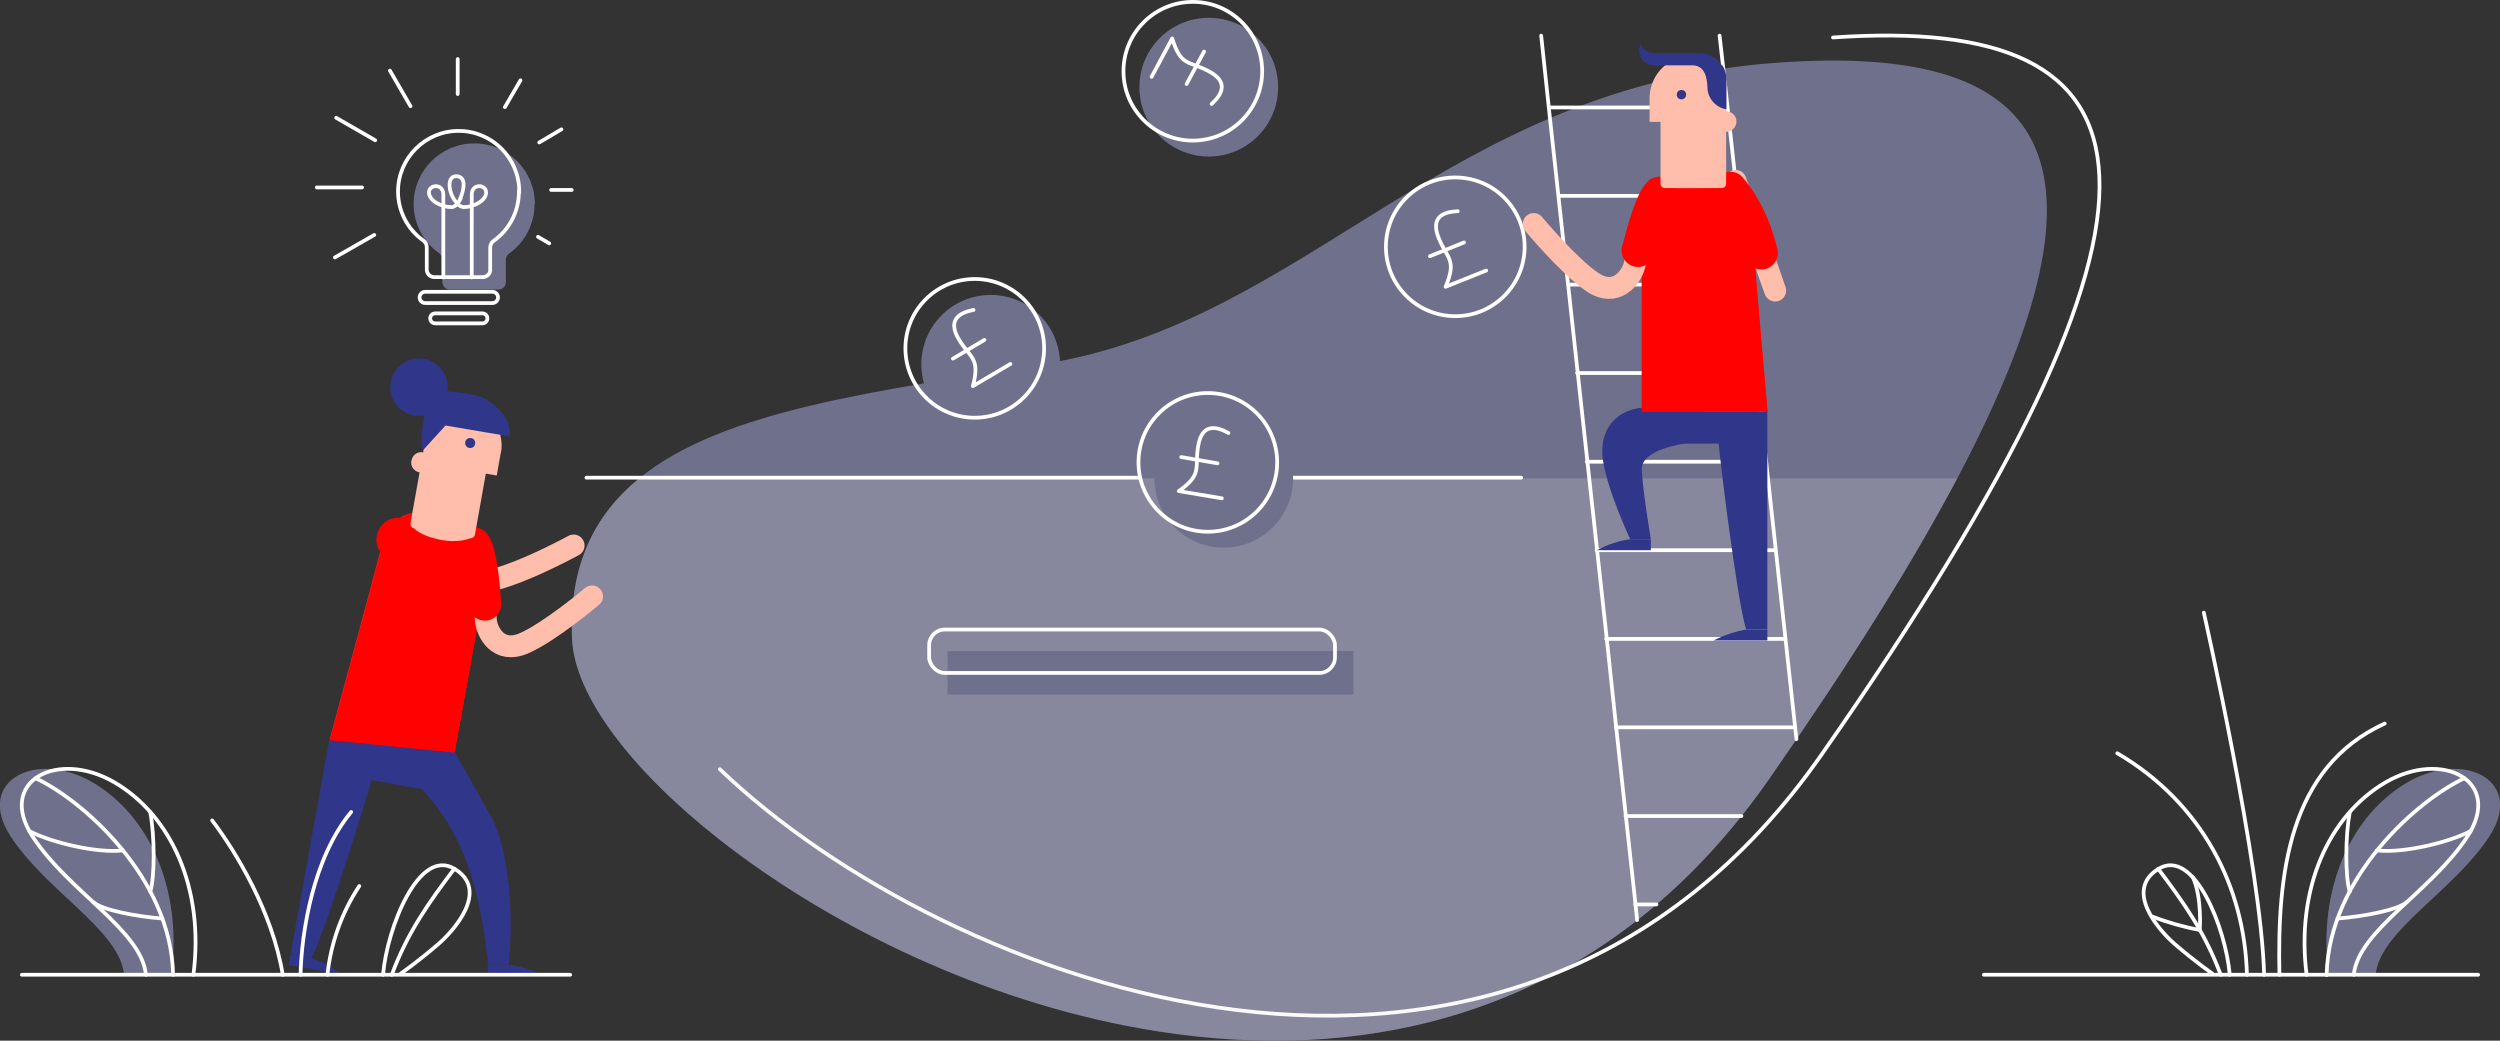 <?xml version="1.0" encoding="UTF-8"?>
<svg id="Layer_1" data-name="Layer 1" xmlns="http://www.w3.org/2000/svg" version="1.1" viewBox="0 0 800.2 333.1">
  <rect x="0" y="0" width="800.2" height="333.1" fill="#333333" stroke="none"/>
  <defs>
    <style>
      .cls-1 {
        fill: #303689;
      }

      .cls-1, .cls-2, .cls-3, .cls-4, .cls-5, .cls-6, .cls-7 {
        stroke-width: 0px;
      }

      .cls-2, .cls-8, .cls-9, .cls-10, .cls-11, .cls-12, .cls-13 {
        fill: none;
      }

      .cls-8, .cls-9, .cls-10, .cls-11, .cls-12, .cls-13 {
        stroke-linecap: round;
      }

      .cls-8, .cls-9, .cls-10, .cls-13 {
        stroke-miterlimit: 10;
      }

      .cls-8, .cls-12 {
        stroke: #fff;
        stroke-width: 1.2px;
      }

      .cls-3 {
        fill: #6f718c;
      }

      .cls-4 {
        fill: #ff0200;
      }

      .cls-9 {
        stroke-width: 10.5px;
      }

      .cls-9, .cls-13 {
        stroke: #ff0200;
      }

      .cls-10, .cls-11 {
        stroke: #ffbdab;
        stroke-width: 7px;
      }

      .cls-11, .cls-12 {
        stroke-linejoin: round;
      }

      .cls-5 {
        fill: #ffbdab;
      }

      .cls-13 {
        stroke-width: 14px;
      }

      .cls-6 {
        fill: #e6e6e6;
        isolation: isolate;
        opacity: .2;
      }

      .cls-7 {
        fill: #ff1d25;
      }
    </style>
  </defs>
  <path class="cls-3" d="M626.5,153.1c-14.4,27.2-34.4,59.2-60.4,96.5-31.5,45.1-71.2,69.1-112.9,78.6-30.8,7-62.7,6.1-93.4,0-50-9.9-96.5-33.6-129.3-59.3-28.6-22.4-46.6-46.4-47.4-64.3-1-23.6,7.1-39.8,21.5-51.5,27-22,76.3-27.9,130.1-36.7,84.5-13.8,128.6-89.1,235.1-96.4,84.5-5.8,111.8,28.8,56.7,133.1Z"/>
  <path class="cls-8" d="M230.4,246.2c71.7,68.8,252.7,138.4,352.6-4.6,125.8-180,110.2-237,3.7-229.6"/>
  <path class="cls-6" d="M626.5,153.1c-14.4,27.2-34.4,59.2-60.4,96.5-31.5,45.1-71.2,69.1-112.9,78.6-30.8,7-62.7,6.1-93.4,0-50-9.9-96.5-33.6-129.3-59.3-28.6-22.4-46.6-46.4-47.4-64.3-1-23.6,7.1-39.8,21.5-51.5h421.9Z"/>
  <line class="cls-8" x1="364.4" y1="152.9" x2="187.7" y2="152.9"/>
  <line class="cls-8" x1="486.9" y1="152.9" x2="375.7" y2="152.9"/>
  <polyline class="cls-8" points="524 294.5 523.5 289.5 520.4 261.2 517.3 232.8 514.3 204.5 511.2 176.1 508.1 147.8 505 119.4 496.1 37.8 493.3 11.4"/>
  <polyline class="cls-8" points="575 236.6 551.6 22 550.4 11.4"/>
  <line class="cls-8" x1="496.1" y1="34.4" x2="552.7" y2="34.4"/>
  <line class="cls-8" x1="499.3" y1="62.7" x2="555.8" y2="62.7"/>
  <line class="cls-8" x1="502.6" y1="91.1" x2="558.9" y2="91.1"/>
  <line class="cls-8" x1="504.8" y1="119.4" x2="562" y2="119.4"/>
  <line class="cls-8" x1="507.9" y1="147.8" x2="565.2" y2="147.8"/>
  <line class="cls-8" x1="511" y1="176.1" x2="568.2" y2="176.1"/>
  <line class="cls-8" x1="514.1" y1="204.5" x2="571.4" y2="204.5"/>
  <line class="cls-8" x1="517.2" y1="232.8" x2="574.5" y2="232.8"/>
  <polyline class="cls-8" points="557.4 261.2 520.4 261.2 520.3 261.2"/>
  <polyline class="cls-8" points="530.2 289.5 523.5 289.5 523.4 289.5"/>
  <rect class="cls-3" x="303.3" y="208.4" width="129.9" height="13.9"/>
  <rect class="cls-8" x="297.4" y="201.5" width="129.9" height="13.9" rx="5" ry="5"/>
  <circle class="cls-3" cx="391.7" cy="153.1" r="22.2"/>
  <circle class="cls-8" cx="386.6" cy="148" r="22.2"/>
  <circle class="cls-3" cx="472.8" cy="80.7" r="22.2"/>
  <circle class="cls-8" cx="465.8" cy="79" r="22.2"/>
  <path class="cls-12" d="M466.6,67.6c-4.7.2-8.8,1.9-6.1,8.6s5.9,6.8,2.2,15.6l13-5.2"/>
  <line class="cls-12" x1="457.7" y1="82" x2="468.6" y2="77.6"/>
  <path class="cls-11" d="M560.3,70.6c2.2,5.7,7.9,22.4,7.9,22.4l-12.7-35.1"/>
  <path class="cls-2" d="M569.3,96.9c-2.1.5-4.3-.8-5-2.8,0-.2-5.7-16.8-7.8-22.3-.9-2.2.2-4.7,2.4-5.6,0,0,0,0,0,0,1-.4,2-.4,3,0"/>
  <path class="cls-1" d="M549.2,131.8c.2,8.3,7,61.9,9.7,69.6h6.8v-69.6h-16.5Z"/>
  <rect class="cls-1" x="533.8" y="131.8" width="25.7" height="10.2"/>
  <path class="cls-1" d="M527.5,130.4c-9.8,0-15.7,6.8-14.5,16.4,1.2,9.6,8.8,25.8,8.8,25.8h6.6s-2.7-16-2.9-22.4,13.7-8.2,13.7-8.2l7.5-11.6h-19.1Z"/>
  <path class="cls-1" d="M521.8,172.6c-3.7.5-7.3,1.7-10.6,3.5h17.2v-3.5h-6.6Z"/>
  <path class="cls-1" d="M559.1,201.5c-3.7.6-7.3,1.8-10.6,3.5h17.2v-3.5h-6.6Z"/>
  <path class="cls-7" d="M525.5,131.8v-57.1c0-8.4.7-20.5,15.1-20.5s18.9,3,20.1,18.9c1.2,15.7,5,58.6,5,58.6h-40.2Z"/>
  <path class="cls-4" d="M565.7,131.8h-40.2v-57c0-6.1.4-14.2,6.1-18.1,0,4.4,4.7,3.6,10.5,3.6s10.5,0,10.5-4.5c5.4,2.1,7.3,7,8.2,17.4,1.2,15.7,5,58.6,5,58.6Z"/>
  <path class="cls-9" d="M553.8,60.2c3.2,3.7,7.6,10.5,10,20.8"/>
  <path class="cls-10" d="M531.1,61.8c-3.5,3.5-7,19.6-8,23.3s-5.8,10.3-13.4,5.2-18.8-18.6-18.8-18.6"/>
  <path class="cls-2" d="M529.2,78.1c-.4,1.6-.9,3.5-1.4,5.5-.2,1-.4,1.8-.6,2.3-1.1,4.3-4.2,7.8-8.3,9.6-1.1.5-2.3.8-3.6.9-2.8,0-5.4-1-7.7-2.6-8-5.3-19.3-18.9-19.8-19.5-1-1.2-1.3-2.8-.7-4.2"/>
  <path class="cls-9" d="M531.1,61.8c-2.6,2.6-5.2,12.2-6.8,18.4"/>
  <path class="cls-5" d="M552.5,35.8v-9.4c0-4.7-3.8-8.6-8.6-8.6h-3.8c-2,0-3.9.7-5.4,1.9-4.2,2.5-6.7,6.9-6.7,11.8v7.5h3.5v19.8c0,.8.6,1.4,1.4,1.4h18.2c.8,0,1.4-.6,1.4-1.4h0v-16.6c1.8,0,3.3-1.5,3.3-3.3s-1.5-3.3-3.3-3.3h0Z"/>
  <path class="cls-2" d="M552.5,59.7v-17.5c1.8,0,3.3-1.5,3.3-3.3s-1.5-3.3-3.3-3.3v-9.4c0-4.7-3.8-8.6-8.6-8.6h-3.8c-2,0-3.9.7-5.4,1.9-4.2,2.5-6.7,6.9-6.7,11.8v7.5h3.5v20.7"/>
  <circle class="cls-1" cx="538.2" cy="30.3" r="1.5"/>
  <path class="cls-1" d="M551.2,21h0c-1.6-2.5-4.3-4-7.2-4h-14.6c-1.8,0-3.5-1.1-4.3-2.8-.3.6-.4,1.3-.4,2,0,2.6,2.1,4.7,4.7,4.7h12.2c4.1,0,4.8,4,4.9,6.9h0c0,3.6,2.6,6.6,6.1,7.2v-9.5c0-1.6-.4-3.2-1.3-4.6Z"/>
  <path class="cls-2" d="M123.5,179.2c-3.2-1.9-4.5-5.9-3.1-9.4"/>
  <path class="cls-1" d="M121.6,239.8c-1.6,8.2-17.9,59.7-21.9,66.8l-6.7-1.2,12.4-68.5,16.3,2.9Z"/>
  <polygon class="cls-1" points="135 252.6 109.7 248 105.4 236.9 137.9 240.1 135 252.6"/>
  <path class="cls-1" d="M135,252.6c9.6,10.1,18.2,24.9,21.2,56.1h6.6c1.3-10.5,1.2-34.9-5.6-47.3-6.3-11.6-13.2-23.3-13.2-23.3l-10.8-2,1.8,16.6Z"/>
  <path class="cls-1" d="M99.5,306.6c3.5,1.2,6.9,3,9.8,5.3l-16.9-3,.6-3.4,6.5,1.1Z"/>
  <path class="cls-1" d="M162.8,308.7c3.7.5,7.3,1.7,10.6,3.5h-17.2v-3.5h6.6Z"/>
  <path class="cls-7" d="M145.5,240.8l9.6-53c1.5-8.3,3-20.3-11.2-22.9-14.8-2.7-19.1-.4-23.1,15-4,15.2-15.3,56.8-15.3,56.8l40.1,4Z"/>
  <path class="cls-10" d="M124.8,171.1s17.9,10.9,24.7,14.7,34.1-11.2,34.1-11.2"/>
  <path class="cls-2" d="M187.7,174.1c.2,1.6-.7,3.2-2.1,4.1-8.3,4.6-23.7,12.3-33.1,12.3-1.7,0-3.5-.3-5-1.1-1-.6-2.2-1.2-3.5-2"/>
  <path class="cls-4" d="M105.4,236.9l40.1,4,9.6-53c1.1-6,2.2-14-2.7-18.9-.8,4.3-5.2,2.7-10.9,1.6s-10.3-2-9.5-6.2c-5.7,1.1-8.5,5.6-11.1,15.7-4,15.2-15.3,56.8-15.3,56.8Z"/>
  <path class="cls-13" d="M127.5,172.7s7.2,4.4,15.1,9.1"/>
  <path class="cls-10" d="M151.8,174.1c2.8,4,3.4,20.5,3.7,24.3s3.9,11.1,12.2,7.5,21.8-15,21.8-15"/>
  <path class="cls-2" d="M150.9,190.4c.1,1.7.3,3.6.4,5.6,0,1,.1,1.8.2,2.4.4,4.4,2.8,8.4,6.5,10.9,1,.7,2.2,1.2,3.4,1.5,2.7.4,5.5,0,8-1.1,8.8-3.8,22.3-15.2,22.9-15.6,1.2-1,1.7-2.5,1.5-4"/>
  <path class="cls-9" d="M151.8,174.1c2.1,3,2.9,12.9,3.4,19.3"/>
  <path class="cls-5" d="M160.3,144.8l-1.3,7.4-3.5-.6-3.1,17.4h0c0,.1-.4,2.2-.4,2.2h0c-.2.7-.9,1.2-1.6,1.1,0,0-3.6,1.7-9.8.4s-8.1-3.6-8.1-3.6c-.7-.1-1.2-.8-1.1-1.6,0,0,0,0,0,0l.5-2.9h0c0-.1,2.4-13.4,2.4-13.4-1.8-.3-3-2-2.6-3.8.3-1.8,2-3,3.8-2.6v-.6c.1,0,1.3-6.4,1.3-6.4l.4-2.1c.8-4.7,5.3-7.8,10-6.9,0,0,0,0,0,0l2.1.4h.1l1.5.3c1.9.3,3.7,1.3,5,2.9.5.5,1,1,1.5,1.5,2.6,3.1,3.7,7.3,2.9,11.3Z"/>
  <path class="cls-2" d="M151.8,172v-.8h.1l.3-1.8v-.3c0,0,0-.1,0-.1l3.1-17.4,3.5.6,1.3-7.4c.7-4-.4-8.1-3-11.3-.5-.5-1-1-1.5-1.5-1.3-1.5-3.1-2.5-5-2.9l-1.5-.3h-.1l-2.1-.4c-4.7-.9-9.1,2.2-10,6.9,0,0,0,0,0,0l-.4,2.1-1.1,6.4v.6c-1.9-.3-3.6.9-3.9,2.6-.3,1.8.9,3.5,2.6,3.8h0l-2.4,13.3h0c0,.1-.5,3-.5,3l-.2.9"/>
  <path class="cls-1" d="M135.5,144c-2.3-2.8,2.4-19.5,2.9-22.1s4.2,14.3,4.2,14.3l-7.1,7.8Z"/>
  <circle class="cls-1" cx="150.5" cy="141.8" r="1.6"/>
  <circle class="cls-1" cx="134.1" cy="123.9" r="9.2"/>
  <circle class="cls-3" cx="317.1" cy="116.6" r="22.2"/>
  <path class="cls-1" d="M142.6,136.2l20.6,3.5c.2-3.2-1.1-6.2-3.3-8.4-3.9-4-6.1-4.7-11-5.4s-7.2-.8-7.2-.8l1,11.1Z"/>
  <circle class="cls-8" cx="312" cy="111.5" r="22.2"/>
  <path class="cls-12" d="M311.6,99.2c-4.6.9-8.4,3.2-4.7,9.4s6.9,5.8,4.5,15l12-7.1"/>
  <line class="cls-12" x1="305" y1="114.8" x2="315.1" y2="108.8"/>
  <path class="cls-3" d="M745.3,312c-3.5-27.5,7.1-51,25.3-61.6s37.7-.4,26.2,17.3-35,30.1-36.4,44.3"/>
  <path class="cls-12" d="M393.2,138.6c-4.1-2.3-8.5-3-9.7,4.2s1.5,8.9-6.2,14.4l13.8,2.3"/>
  <line class="cls-12" x1="378.1" y1="146.3" x2="389.7" y2="148.3"/>
  <circle class="cls-3" cx="386.9" cy="27.9" r="22.2"/>
  <circle class="cls-8" cx="381.8" cy="22.8" r="22.2"/>
  <path class="cls-12" d="M387.8,33.3c3.5-3.2,5.5-7.1-.9-10.5s-8.9-1.4-11.7-10.5l-6.6,12.3"/>
  <line class="cls-12" x1="385.4" y1="16.5" x2="379.8" y2="26.9"/>
  <path class="cls-8" d="M738.3,312c-3.5-27.5,7.1-51,25.3-61.6s37.7-.4,26.2,17.3-35,30.1-36.4,44.3"/>
  <path class="cls-8" d="M788.8,249.1c-14.8,6.9-43.4,31.7-44.1,63"/>
  <path class="cls-8" d="M760.8,272.2c8.8,1,23.7-2.8,30-6.2"/>
  <path class="cls-8" d="M752.1,260c-1.4,7.5-1.5,20.4,0,25.4"/>
  <path class="cls-8" d="M748.2,294c8-.6,19.4-2.7,22.2-5.3"/>
  <line class="cls-8" x1="635" y1="312" x2="793.2" y2="312"/>
  <path class="cls-3" d="M54.9,312c3.5-27.5-7.1-51-25.3-61.6s-37.7-.4-26.2,17.3,35,30.1,36.3,44.3"/>
  <path class="cls-8" d="M713.7,312c-1.3-15.1-11.5-40.8-22.8-33.9s.4,19.9,5,23.9c6.8,5.9,12.2,9.6,12.2,9.6"/>
  <path class="cls-8" d="M690.8,278.1c8,10.6,14.9,20.2,20,33.9"/>
  <path class="cls-8" d="M701.9,280.8c3,6.6,2.2,16.9,2.2,16.9-5.1-1-10.2-2.4-15.1-4.3"/>
  <path class="cls-8" d="M719.2,312c-.7-27.9-14.2-54.9-41.5-70.9"/>
  <path class="cls-8" d="M729.6,312c-.7-32.1,2.9-66.4,33.7-80.4"/>
  <path class="cls-8" d="M724.7,312c-.9-34.5-19.3-115.9-19.3-115.9"/>
  <path class="cls-8" d="M61.9,312c3.6-27.5-7.1-51-25.3-61.6s-37.7-.4-26.2,17.3,35,30.1,36.3,44.3"/>
  <path class="cls-8" d="M11.4,249.1c14.8,6.9,43.4,31.7,44,62.9"/>
  <path class="cls-8" d="M39.4,272.2c-8.8,1-23.7-2.8-30-6.2"/>
  <path class="cls-8" d="M48.1,260c1.4,7.5,1.5,20.4,0,25.4"/>
  <path class="cls-8" d="M52,294c-8.1-.6-19.4-2.7-22.2-5.3"/>
  <line class="cls-8" x1="182.5" y1="312" x2="7" y2="312"/>
  <path class="cls-8" d="M122.6,312c1.3-15.1,11.5-40.8,22.9-33.9s-.4,19.9-5,23.9c-6.8,5.9-12.2,9.6-12.2,9.6"/>
  <path class="cls-8" d="M145.4,278.1c-8,10.6-14.9,20.2-20,33.9"/>
  <path class="cls-8" d="M104.8,312c1.1-10.2,4.6-19.9,10.2-28.4"/>
  <path class="cls-8" d="M90.5,312c-3.3-20.1-15-39.4-22.6-49.4"/>
  <path class="cls-8" d="M96.2,312c.3-13.5,4-37.4,16.2-52.1"/>
  <path class="cls-3" d="M171.2,65.3c0-10.7-8.7-19.4-19.4-19.4-10.7,0-19.4,8.7-19.4,19.4,0,6.2,3,12.1,8.1,15.7.7.5,1.1,1.3,1.1,2.2v7.1c0,1.3,1,2.3,2.3,2.4h15.6c1.3,0,2.4-1,2.4-2.3,0,0,0,0,0,0v-7.1c0-.9.4-1.7,1.1-2.2,5.1-3.6,8.1-9.5,8.1-15.8Z"/>
  <path class="cls-8" d="M166.2,61.3c0-10.7-8.7-19.4-19.4-19.4-10.7,0-19.4,8.7-19.4,19.4,0,6.2,3,12.1,8.1,15.7.7.5,1.1,1.3,1.1,2.2v7.1c0,1.3,1,2.3,2.3,2.4h15.6c1.3,0,2.4-1,2.4-2.3,0,0,0,0,0,0v-7.1c0-.9.4-1.7,1.1-2.2,5.1-3.6,8.1-9.5,8.1-15.8Z"/>
  <path class="cls-8" d="M136.1,93.4h21.5c1,0,1.8.8,1.8,1.8h0c0,1-.8,1.8-1.8,1.8h-21.5c-1,0-1.8-.8-1.8-1.8h0c0-1,.8-1.8,1.8-1.8Z"/>
  <path class="cls-8" d="M139.3,100.3h15.1c.9,0,1.6.7,1.6,1.6h0c0,.9-.7,1.6-1.6,1.6h-15.1c-.9,0-1.6-.7-1.6-1.6h0c0-.9.7-1.6,1.6-1.6Z"/>
  <path class="cls-8" d="M146.4,65.1c.4.7,1.2,1.1,2,1.2,3.3,0,7.2-2.1,7.2-4.7s-4.6-3-4.6.7v26.5"/>
  <path class="cls-8" d="M147.4,63.6c-.7,1.5-1.8,2.7-2.9,2.7-3.3,0-7.2-2.1-7.2-4.7s4.6-3,4.6.7v26.5"/>
  <path class="cls-8" d="M146.4,65.1c-2.8-2.6-3.7-8.7-.4-8.7s2.6,4.2,1.3,7.2"/>
  <line class="cls-8" x1="146.5" y1="30.1" x2="146.5" y2="18.9"/>
  <line class="cls-8" x1="131.4" y1="34" x2="124.8" y2="22.6"/>
  <line class="cls-8" x1="120.1" y1="44.9" x2="107.6" y2="37.7"/>
  <line class="cls-8" x1="115.9" y1="60" x2="101.4" y2="60"/>
  <line class="cls-8" x1="119.8" y1="75.2" x2="107.2" y2="82.4"/>
  <line class="cls-8" x1="172.2" y1="75.8" x2="175.8" y2="77.9"/>
  <line class="cls-8" x1="176.4" y1="60.8" x2="183" y2="60.8"/>
  <line class="cls-8" x1="172.6" y1="45.6" x2="179.7" y2="41.4"/>
  <line class="cls-8" x1="161.6" y1="34.3" x2="166.6" y2="25.7"/>
  <polygon class="cls-1" points="142.8 127.1 138.7 131.1 141.6 136.4 142.6 136.2 145.8 130.2 142.8 127.1"/>
</svg>